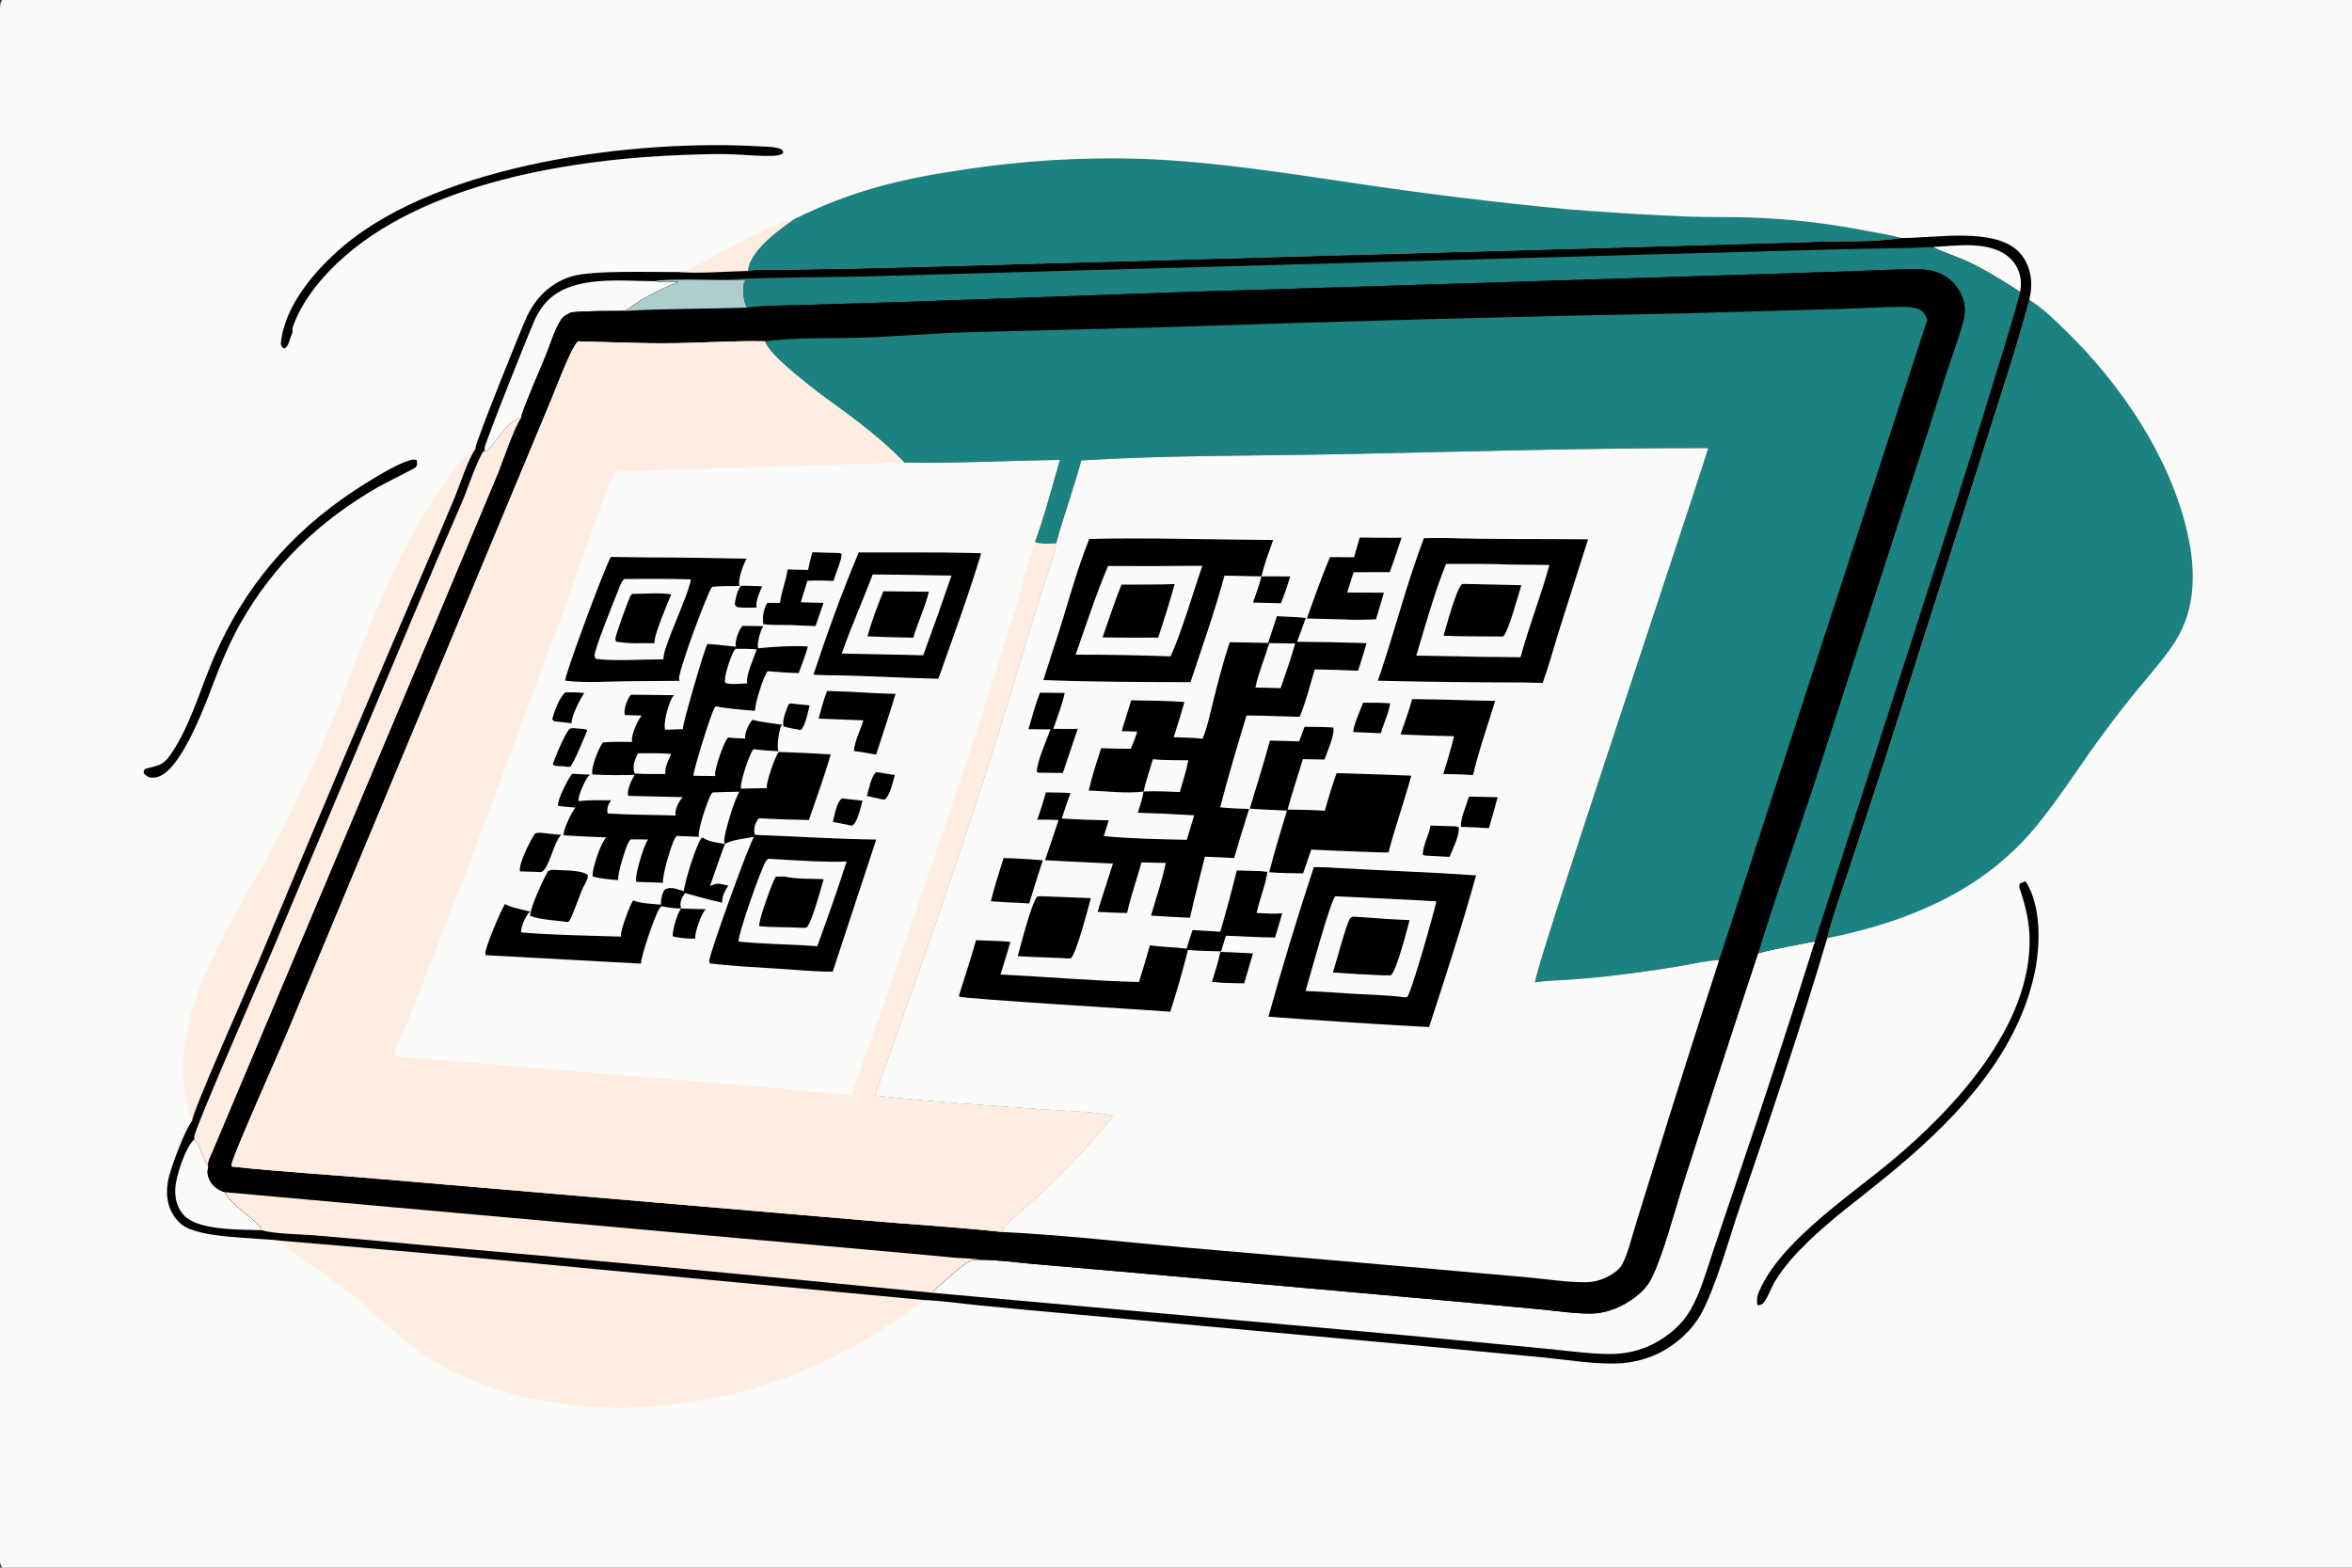 <?xml version="1.0" encoding="UTF-8"?> <svg xmlns="http://www.w3.org/2000/svg" width="1536" height="1024" viewBox="0 0 1536 1024" fill="none"><rect x="0" y="0" width="1536" height="1024" fill="#333333" stroke="none"/><g clip-path="url(#clip0_401_299)"><path d="M1536 0H1.31C0.46 1.344 0.16 2.508 0.09 4.092C-0.57 18.507 0 33.162 0 47.604L-0.01 132.471V391.421V865.91L0 981.169C0 989.131 -1.19 1015.2 0.21 1021.39C0.43 1022.35 0.79 1023.17 1.31 1024H1536V0Z" fill="#FAFAF9"></path><path d="M518.98 142.984C505.2 144.874 465.99 167.955 450.98 175.371C448.29 176.7 444.861 176.512 442.661 177.669C457.571 178.838 473.57 177.3 488.57 176.976C488.51 176.26 488.47 176.269 488.62 175.433C490.8 162.987 509.04 149.751 518.98 142.984Z" fill="#FFEDE1"></path><path d="M272.14 300.445C270.96 300.262 269.72 300.102 268.54 300.393C257.37 303.146 232.95 319.161 223.21 326.095C182.91 354.795 154.72 391.292 136.49 437.203C129.48 454.859 123.65 473.707 113.42 489.85C107.4 499.345 105.47 499.733 94.97 502.107C93.74 503.471 93.83 503.359 93.91 505.203L95.69 506.75C97.22 507.786 97.96 507.911 99.8 507.972C118.31 508.588 137.14 451.186 142.74 437.552C147.05 427.073 151.47 416.9 157.08 407.033C178.9 368.616 208.47 340.371 246.64 318.279C249.99 316.34 270.88 305.916 271.41 305.317C272.82 303.736 272.33 302.359 272.14 300.445Z" fill="black"></path><path d="M1322.86 575.688C1321.44 575.972 1320.37 576.531 1319.11 577.205C1318.22 579.466 1319.05 580.477 1319.77 582.701C1323.07 592.933 1325.38 602.967 1325.47 613.774C1325.94 670.562 1276.54 723.876 1235.78 757.953C1209.47 779.953 1165.96 808.802 1150.59 839.754C1148.49 843.986 1146.39 848.037 1147.96 852.757L1150.94 851.798C1154.58 847.943 1156.41 841.476 1159.22 836.883C1164.95 827.541 1172.44 819.165 1180.27 811.549C1195.97 796.269 1213.77 783.322 1230.72 769.498C1273.32 734.767 1316.18 692.267 1328.48 636.692C1332.58 618.186 1333.37 592.197 1322.86 575.688Z" fill="black"></path><path d="M496.91 95.635C414.75 90.746 288.55 106.7 224.52 160.523C206.05 176.054 185.52 199.701 183.36 224.812C184.09 226.476 184.08 226.761 185.71 227.721C189.19 225.726 189.07 220.519 191.11 217.197C190.43 214.873 191.58 212.556 192.44 210.396C198.19 195.932 208.72 182.805 219.91 172.147C275.82 118.872 374.43 103.614 448.97 101.091C458.49 100.768 468.1 100.416 477.62 100.747C486.59 101.058 495.89 102.131 504.84 101.776C506.85 101.697 508.75 101.463 510.61 100.624C511.3 100.312 511.26 99.782 511.51 99.105L510.55 97.682C506.4 95.711 501.43 95.89 496.91 95.635Z" fill="black"></path><path d="M310.561 293.19C303.761 294.375 292.97 311.941 288.71 318.008C255.94 364.599 239.76 414.679 218.82 466.74C210.09 488.448 199.851 509.624 189.811 530.744C170.201 571.956 142.281 609.848 127.551 653.242C120.461 674.123 117.53 695.413 121.34 717.321C122.22 722.405 123.511 727.299 125.521 732.055C125.201 727.09 163.35 641.379 169.61 626.297C205.524 540.001 241.881 453.89 278.681 367.965C284.867 353.6 290.977 339.201 297.01 324.769C300.57 316.088 305.541 300.172 310.561 293.19Z" fill="#FFEDE1"></path><path d="M603.73 849.196L387.86 828.889C319.634 822.252 251.367 816.084 183.061 810.387C184.771 814.314 220.79 838.318 227.62 843.684C244.63 857.058 259.061 872.89 277.141 885.133C287.871 892.403 299.64 898.104 311.69 902.838C380.48 929.866 463.72 922.101 530.48 892.766C539.533 888.687 548.414 884.262 557.122 879.492C565.831 874.722 574.342 869.621 582.654 864.19C589.83 859.402 596.516 853.928 603.73 849.196Z" fill="#FFEDE1"></path><path d="M1241.49 155.451C1234.25 153.336 1226.29 152.216 1218.87 150.77C1206.32 148.291 1193.68 146.325 1180.97 144.873C1168.26 143.421 1155.51 142.487 1142.73 142.072C1129.6 141.594 1116.45 141.927 1103.32 141.512C1076.72 140.43 1050.15 138.816 1023.62 136.67C979.409 132.469 935.334 127.133 891.396 120.663C842.848 113.524 793.724 105.473 744.638 103.711C735.026 103.43 725.411 103.365 715.795 103.518C706.18 103.671 696.573 104.04 686.973 104.626C677.374 105.212 667.793 106.014 658.23 107.033C648.667 108.052 639.133 109.285 629.625 110.734C588.53 116.823 556.743 124.333 518.98 142.984C509.04 149.751 490.8 162.987 488.62 175.433C488.47 176.269 488.51 176.26 488.57 176.976C494.71 175.694 502.02 176.335 508.34 176.255L541.945 175.688C574.494 175.217 607.042 174.081 639.585 173.279L1066.13 161.457L1188.05 157.924C1205.52 157.324 1224.32 158.292 1241.49 155.451Z" fill="#1B8281"></path><path d="M1193.27 612.834C1196.2 612.244 1199.12 611.622 1202.04 610.968C1251.96 599.725 1297.63 579.301 1330.47 538.866C1345.79 519.999 1358.95 498.987 1373.44 479.408C1381.54 468.335 1389.99 457.534 1398.79 447.005C1406.4 437.734 1414.59 428.569 1420.95 418.38C1434.37 396.876 1433.9 371.28 1428.36 347.384C1416.96 298.182 1385.28 251.422 1349.57 216.517C1342.03 209.143 1334.29 201.44 1325.3 195.83C1316.63 228.619 1305.54 260.885 1295.51 293.281L1230 499.264L1207.05 569.216C1202.3 583.593 1196.86 598.133 1193.27 612.834Z" fill="#1B8281"></path><path d="M1325.3 195.83C1325.89 192.829 1326.41 189.803 1326.51 186.738C1326.77 178.821 1324.15 170.499 1318.62 164.728C1302.62 148.057 1263.34 155.713 1241.49 155.451C1224.32 158.292 1205.52 157.324 1188.05 157.924L1066.13 161.457L639.585 173.279C607.042 174.081 574.494 175.217 541.945 175.688L508.34 176.255C502.02 176.335 494.71 175.694 488.57 176.976C473.57 177.3 457.57 178.838 442.66 177.669C426.13 177.866 387.72 176.402 373.81 180.395C372.857 180.67 371.91 180.976 370.97 181.314C370.037 181.652 369.114 182.021 368.2 182.42C367.287 182.819 366.39 183.249 365.51 183.708C364.624 184.167 363.757 184.655 362.91 185.172C362.057 185.689 361.224 186.233 360.41 186.805C359.597 187.377 358.8 187.976 358.02 188.601C357.247 189.226 356.494 189.877 355.76 190.552C355.034 191.227 354.327 191.925 353.64 192.648C349.72 196.729 346.66 201.398 344.21 206.495C340.71 213.799 310.5 289.165 310.49 292.623C310.49 292.813 310.54 293.001 310.56 293.19C305.54 300.172 300.57 316.088 297.01 324.769C290.977 339.201 284.867 353.6 278.681 367.965C241.881 453.89 205.524 540 169.61 626.297C163.35 641.379 125.201 727.09 125.521 732.055C121.031 737.373 111.86 761.899 110.13 769.479C109.24 773.384 108.84 777.531 109.2 781.528C109.84 788.602 112.931 795.088 118.421 799.664C129.601 808.969 167.001 808.344 183.061 810.387C251.367 816.085 319.634 822.252 387.86 828.889L603.73 849.196C615.601 849.657 627.788 851.512 639.63 852.675C661.834 854.869 684.049 856.935 706.275 858.873L934.88 879.739L1008.58 886.743C1023.97 888.273 1039.95 890.972 1055.4 890.627C1065.87 890.393 1076.7 887.637 1085.88 882.566C1095.54 877.227 1104.92 868.714 1110.44 859.024C1120.13 842.05 1129.16 809.134 1135.91 789.357C1155.83 730.917 1175.77 672.032 1193.27 612.834C1196.86 598.133 1202.3 583.593 1207.05 569.216L1230 499.264L1295.51 293.281C1305.54 260.885 1316.63 228.619 1325.3 195.83Z" fill="black"></path><path d="M1319.31 190.711C1319.69 188.379 1319.88 186.029 1319.72 183.669C1319.69 183.299 1319.66 182.93 1319.62 182.562C1319.58 182.193 1319.52 181.826 1319.46 181.46C1319.4 181.094 1319.34 180.73 1319.26 180.368C1319.18 180.005 1319.09 179.645 1319 179.287C1318.9 178.928 1318.8 178.573 1318.68 178.22C1318.57 177.867 1318.45 177.516 1318.32 177.169C1318.19 176.822 1318.05 176.478 1317.9 176.137C1317.76 175.797 1317.6 175.46 1317.44 175.127C1317.28 174.794 1317.11 174.466 1316.93 174.141C1316.75 173.816 1316.56 173.496 1316.37 173.181C1316.17 172.866 1315.97 172.555 1315.76 172.249C1315.55 171.944 1315.33 171.644 1315.11 171.349C1314.88 171.054 1314.65 170.764 1314.41 170.481C1314.17 170.197 1313.93 169.919 1313.68 169.647C1313.42 169.376 1313.17 169.11 1312.9 168.851C1312.63 168.592 1312.36 168.34 1312.09 168.094C1299.39 157.065 1277.82 160.446 1262.25 161.375L1262.78 161.643C1269.86 165.169 1277.6 167.425 1284.8 170.768C1296.96 176.42 1308.06 183.482 1319.31 190.711Z" fill="#FAFAF9"></path><path d="M136.14 762.242C132.26 756.806 131.1 748.892 126.96 744.107C120.92 749.558 114.86 768.441 114.46 776.301C114.13 782.711 115.66 788.981 120.07 793.803C128.97 803.538 155.37 803.054 168.02 803.516C168.96 803.542 169.903 803.549 170.85 803.537C170.13 798.043 149.96 787.21 147.12 778.759C146.63 778.618 146.14 778.476 145.66 778.313C141.87 777.034 138.35 774.088 136.69 770.392C135.49 767.729 135.14 764.998 136.14 762.242Z" fill="#FAFAF9"></path><path d="M427.689 183.675C405.609 183.671 374.82 179.545 357.87 196.153C354.47 199.484 351.83 203.473 349.77 207.751C346.05 215.475 316.589 289.736 316.449 292.681C316.429 293.13 316.539 293.755 316.599 294.171L316.77 294.994C319.81 293.935 323.79 287.543 326 284.862C329.4 280.757 335.02 273.455 340.53 272.936C340.5 272.103 340.51 271.515 340.79 270.717C345.42 257.646 351.24 244.915 356.49 232.083C359.48 224.78 362.19 215.102 366.56 208.599C368.11 206.297 370.65 205.188 373.06 204.016C384.59 202.923 396.599 203.229 408.189 203.069C411.729 201.121 414.91 198.347 418.39 196.23C426.14 191.506 434.86 187.443 443.27 184.03C438.12 184.06 432.799 184.362 427.689 183.675Z" fill="#FAFAF9"></path><path d="M340.529 272.936C335.019 273.455 329.399 280.757 325.999 284.862C323.789 287.543 319.809 293.935 316.769 294.994L316.599 294.171C315.879 294.779 315.169 295.46 314.719 296.306C309.529 306.118 306.019 317.861 301.639 328.15C290.866 352.845 280.273 377.616 269.859 402.463L177.119 622.623C171.539 635.792 126.829 737.754 126.759 742.951C126.759 743.296 126.889 743.798 126.959 744.107C131.099 748.892 132.259 756.806 136.139 762.242C136.089 762.068 136.009 761.9 135.979 761.721C135.509 759.068 137.639 755.215 138.649 752.813L282.509 411.477L324.769 310.596C328.349 301.978 335.819 279.144 340.529 272.936Z" fill="#FFEDE1"></path><path d="M1185.27 614.835C1173.02 617.449 1160.09 619.318 1148.08 622.739C1131.78 672.064 1115.73 721.47 1099.93 770.958C1094.4 788.083 1085.46 822.54 1077.68 836.516C1073.84 843.403 1066.31 849.05 1059.41 852.594C1053.28 855.746 1046.48 857.853 1039.55 857.978C1028.41 858.179 1016.65 856.266 1005.52 855.199L947.392 849.796L742.227 831.482L675.32 825.657C663.908 824.673 651.993 822.909 640.557 822.883C638.906 822.983 635.573 822.723 634.146 823.272C629.027 825.245 614.764 838.83 609.821 842.967L609.331 844.475L918.667 872.273L1009.28 880.929C1023.23 882.22 1037.73 884.426 1051.74 884.422C1061.81 884.419 1071.56 882.143 1080.48 877.418C1089.86 872.448 1098.6 864.993 1103.94 855.734C1110.52 844.34 1114.17 830.924 1118.35 818.499L1133.51 773.456C1151.4 720.791 1168.65 667.918 1185.27 614.835Z" fill="#FAFAF9"></path><path d="M1262.25 161.375C1243.32 162.319 1224.33 162.217 1205.38 162.738L1068.19 166.475L565.373 180.556C555.453 180.886 478.67 181.419 474.89 182.88C478.9 182.931 482.88 182.877 486.89 182.677C484.59 186.267 485.3 192.564 486.13 196.561C486.47 198.174 486.97 199.545 487.91 200.903C499.88 199.453 512.32 199.633 524.39 199.245L589.573 197.247L781.124 190.527L1086.78 181.091L1201.1 177.448C1218.53 176.937 1236.26 175.713 1253.67 175.938C1260.5 176.027 1267.17 177.764 1272.63 181.987C1277.98 186.131 1282.14 192.994 1282.95 199.76C1283.32 202.804 1283.07 205.833 1282.33 208.802C1279.31 220.823 1274.59 232.669 1270.82 244.493C1262.39 271.451 1253.76 298.347 1244.93 325.18L1185.08 510.867C1172.86 548.156 1159.56 585.23 1148.08 622.739C1160.09 619.318 1173.02 617.449 1185.27 614.835L1267.03 360.569C1279.07 323.45 1290.74 286.22 1302.06 248.877C1307.94 229.544 1314.24 210.275 1319.31 190.711C1308.06 183.482 1296.96 176.42 1284.8 170.768C1277.6 167.425 1269.86 165.169 1262.78 161.643L1262.25 161.375Z" fill="#1B8281"></path><path d="M1148.08 622.739C1159.56 585.23 1172.86 548.156 1185.08 510.867L1244.93 325.18C1253.76 298.347 1262.39 271.451 1270.82 244.493C1274.59 232.669 1279.31 220.823 1282.33 208.802C1283.07 205.833 1283.32 202.804 1282.95 199.76C1282.14 192.994 1277.98 186.131 1272.63 181.987C1267.17 177.764 1260.5 176.027 1253.67 175.938C1236.26 175.713 1218.53 176.937 1201.1 177.448L1086.78 181.091L781.124 190.527L589.573 197.247L524.39 199.245C512.32 199.633 499.88 199.453 487.91 200.903C486.97 199.545 486.47 198.174 486.13 196.561C485.3 192.564 484.59 186.267 486.89 182.677C482.88 182.877 478.9 182.931 474.89 182.88C467.55 182.971 432.46 181.92 427.69 183.675C432.8 184.362 438.12 184.06 443.27 184.03C434.86 187.443 426.14 191.506 418.39 196.23C414.91 198.347 411.73 201.121 408.19 203.069C396.6 203.229 384.59 202.923 373.06 204.016C370.65 205.188 368.11 206.297 366.56 208.599C362.19 215.102 359.48 224.78 356.49 232.083C351.24 244.915 345.42 257.646 340.79 270.717C340.51 271.515 340.5 272.103 340.53 272.936C335.82 279.144 328.35 301.978 324.77 310.596L282.51 411.477L138.65 752.813C137.64 755.215 135.51 759.068 135.98 761.721C136.01 761.9 136.09 762.068 136.14 762.242C135.14 764.998 135.49 767.729 136.69 770.392C138.35 774.088 141.87 777.034 145.66 778.313C146.14 778.476 146.63 778.618 147.12 778.759C149.96 787.21 170.13 798.043 170.85 803.537C179.51 806.135 195.86 806.105 205.54 806.925C229.786 808.958 254.016 811.142 278.23 813.476C388.65 823.254 499.017 833.587 609.331 844.475L609.821 842.967C614.764 838.83 629.027 825.245 634.146 823.272C635.573 822.723 638.906 822.983 640.557 822.883C651.993 822.909 663.908 824.673 675.32 825.657L742.227 831.482L947.392 849.796L1005.52 855.199C1016.65 856.266 1028.41 858.179 1039.55 857.978C1046.48 857.853 1053.28 855.746 1059.41 852.594C1066.31 849.05 1073.84 843.403 1077.68 836.516C1085.46 822.54 1094.4 788.083 1099.93 770.958C1115.73 721.47 1131.78 672.064 1148.08 622.739Z" fill="black"></path><path d="M486.89 182.677C482.88 182.877 478.9 182.931 474.89 182.88C467.55 182.971 432.46 181.92 427.69 183.675C432.8 184.362 438.12 184.06 443.27 184.03C434.86 187.443 426.14 191.506 418.39 196.23C414.91 198.347 411.73 201.121 408.19 203.069C434.65 201.491 461.4 201.877 487.91 200.903C486.97 199.545 486.47 198.174 486.13 196.561C485.3 192.564 484.59 186.267 486.89 182.677Z" fill="#ADCECD"></path><path d="M640.557 822.883C635.174 821.923 629.354 821.963 623.894 821.538C614.595 820.735 605.301 819.876 596.013 818.959L481.42 808.679L147.12 778.759C149.96 787.21 170.13 798.043 170.85 803.537C179.51 806.135 195.86 806.105 205.54 806.925C229.786 808.958 254.016 811.142 278.23 813.476C388.65 823.254 499.017 833.587 609.331 844.475L609.821 842.967C614.764 838.83 629.027 825.245 634.146 823.272C635.573 822.723 638.906 822.983 640.557 822.883Z" fill="#FFEDE1"></path><path d="M1258.67 208.716C1257.78 206.684 1256.63 204.318 1254.83 202.943C1252.16 200.913 1246.81 200.447 1243.53 200.441C1230.18 200.42 1216.69 201.354 1203.33 201.74L1103.17 204.618C989.297 206.765 875.45 209.788 761.626 213.688L630.738 217.046C610.112 217.776 589.503 219.393 568.88 220.331C546.019 221.37 522.3 220.041 499.66 222.91C501.13 231.867 536.134 257.839 543.998 263.486C560.463 275.308 576.372 287.542 590.569 302.096C624.354 302.763 658.379 300.849 692.178 300.409C686.997 318.185 682.24 336.679 675.948 354.081C679.627 355.73 685.638 354.949 689.687 355.02C694.69 336.772 701.231 318.949 706.186 300.722C762.475 297.308 820.356 297.781 876.849 296.645C956.375 295.045 1036.06 292.545 1115.6 292.697C1103.57 332.073 1000.97 636.583 1002.55 641.637C1010.46 640.378 1018.81 640.353 1026.81 639.764C1038.41 638.886 1049.98 637.703 1061.52 636.215C1073.82 634.706 1086.07 632.909 1098.28 630.823C1106.26 629.471 1114.64 627.374 1122.72 627.068L1258.67 208.716Z" fill="#1B8281"></path><path d="M499.661 222.91C479.711 222.47 459.541 223.946 439.551 224.181C418.871 224.423 398.101 223.422 377.421 222.968C372.701 227.578 362.921 254.127 359.521 262.17L186.801 676.367C182.651 686.333 151.621 755.784 151.321 760.399C151.281 761.046 151.351 761.335 151.441 762.013C184.811 765.572 218.331 767.45 251.751 770.398L564.715 797.136C594.675 799.79 624.849 801.455 654.739 804.75L654.336 803.679C660.041 795.804 671.814 787.054 679.262 779.948C695.767 764.203 712.901 746.834 726.846 728.752C714.359 725.965 693.742 725.638 680.303 724.621C644.07 721.878 607.335 719.859 571.26 715.603C604.907 621.806 637.793 527.893 666.153 432.336C670.795 416.755 675.56 401.21 680.446 385.703C683.65 375.664 687.699 365.343 689.688 355.02C685.639 354.949 679.628 355.73 675.949 354.081C682.241 336.679 686.998 318.185 692.179 300.409C658.38 300.849 624.355 302.763 590.57 302.096C576.373 287.542 560.464 275.308 543.999 263.486C536.135 257.839 501.131 231.867 499.661 222.91Z" fill="#FAFAF9"></path><path d="M497.66 382.959C493.13 382.689 488.56 382.701 484.03 382.582C481.8 384.73 480.22 391.151 479.88 394.239C479.77 395.172 480.59 395.766 481.17 396.476C485.24 397.276 490.02 396.816 494.19 396.83C493.05 393.029 496.31 386.506 497.66 382.959Z" fill="black"></path><path d="M516.029 459.459L514.989 460.082C513.349 464.131 510.829 470.107 511.599 474.421C515.209 475.605 519.169 476.127 522.909 476.842C525.909 474.564 527.729 464.549 528.789 460.806L516.029 459.459Z" fill="black"></path><path d="M572.733 504.356L572.275 504.343C569.118 506.343 567.261 516.134 566.137 519.908L576.57 522.236L577.781 522.216C581.357 519.667 583.063 510.51 584.373 506.282L572.733 504.356Z" fill="black"></path><path d="M551.408 521.726L549.978 521.464C546.341 523.602 544.992 532.779 543.919 536.835L555.519 539.181L556.536 539.301C560.076 537.339 562.07 527.022 563.27 523.035C559.343 522.478 555.352 522.157 551.408 521.726Z" fill="black"></path><path d="M381.561 452.732C377.561 452.068 373.28 452.291 369.23 452.246C365.2 455.723 361.951 464.664 360.641 469.838L361.87 471.106L373.24 472.403C373.19 467.759 378.771 456.629 381.561 452.732Z" fill="black"></path><path d="M444.931 593.399C444.791 593.557 444.651 593.711 444.511 593.873C442.361 596.492 438.911 608.152 439.341 611.627C443.791 612.714 449.501 613.255 454.071 613.112C454.051 612.923 454.021 612.736 454.011 612.546C453.941 608.334 457.891 596.898 460.881 593.9C455.561 593.805 450.244 593.638 444.931 593.399Z" fill="black"></path><path d="M378.841 475.991C377.321 475.853 373.191 475.238 372.071 476.054C369.411 477.987 361.991 495.678 361.021 499.428C363.031 500.716 365.961 500.418 368.301 500.5C369.591 500.755 371.061 501.201 372.331 500.713C374.161 500.013 382.311 480.002 383.551 476.992C382.421 476.063 380.321 476.153 378.841 475.991Z" fill="black"></path><path d="M355.98 544.256C353.9 544.09 351.28 543.531 349.38 544.513C346.14 549.257 338.83 563.687 339.5 569.156L350.44 569.495C351.21 569.505 352.92 569.756 353.59 569.534C358.51 567.903 361.75 549.508 366.51 545.323C362.99 545.036 359.48 544.681 355.98 544.256Z" fill="black"></path><path d="M363.53 568.263C361.37 568.176 359.67 567.89 357.82 569.085C354.99 574.15 345.97 593.189 346.26 598.234C353.03 600.763 361.74 601.067 368.92 602.023L370.86 602.303C371.16 602.08 371.54 601.82 371.79 601.525C373.49 599.494 378.95 583.474 380.87 579.546C382 577.245 384.15 574.219 383.87 571.614C379.95 568.214 368.72 568.66 363.53 568.263Z" fill="black"></path><path d="M555.683 451.881L540.156 451.329C537.779 457.086 536.305 463.419 534.58 469.412L563.802 470.517C562.096 476.717 558.008 484.293 557.656 490.553C562.528 491.172 567.326 492.005 572.15 492.909C576.392 479.669 580.874 466.529 584.877 453.211C575.156 453.011 565.387 452.479 555.683 451.881Z" fill="black"></path><path d="M548.422 361.241L530.571 360.739C529.391 364.507 528.601 368.452 527.681 372.295L514.361 371.968C513.331 379.387 510.321 386.372 509.391 393.787L501.131 393.768C498.711 397.369 497.731 403.479 498.511 407.702C504.431 408.446 510.911 408.115 516.901 408.255C522.121 408.652 527.391 408.721 532.621 408.918L537.809 393.793L522.971 393.403L527.251 379.369C532.961 378.997 538.647 379.249 544.362 379.44C545.988 373.722 548.918 367.904 549.723 362.044L548.422 361.241Z" fill="black"></path><path d="M473.479 551.24C468.399 550.498 462.889 549.847 458.499 546.964C454.879 550.542 446.889 576.996 446.579 582.103C442.109 580.963 438.349 578.663 433.949 581.181C432.389 583.516 431.419 588.114 431.669 590.925C426.259 590.298 418.459 590.287 413.489 588.129C411.509 590.729 405.029 608.138 405.509 611.08C405.549 611.323 405.599 611.563 405.649 611.805C383.919 611.077 361.969 610.855 340.309 609.058C340.019 605.61 342.909 599.33 345.079 596.541C345.539 595.951 345.679 595.885 346.199 595.485C341.609 594.143 333.749 592.94 329.809 590.499C327.389 593.876 316.429 619.693 316.959 622.992C317.009 623.302 317.089 623.608 317.149 623.916L418.639 629.438C418.199 625.56 428.089 596.595 430.929 593.005C431.449 592.35 431.439 592.394 431.959 591.901C436.189 592.78 440.599 593.409 444.929 593.399C444.659 592.732 444.619 592.72 444.489 591.891C444.009 588.776 445.519 585.622 447.509 583.349C455.539 585.598 463.479 587.914 471.649 589.599C471.339 585.923 473.479 581.448 475.619 578.562C472.959 577.961 469.189 576.629 466.559 577.584C466.369 577.655 466.179 577.744 465.989 577.821C465.339 578.077 464.699 578.318 464.069 578.606C463.929 578.669 463.799 578.734 463.659 578.799C463.659 578.776 472.539 552.995 473.479 551.24Z" fill="black"></path><path d="M445.26 364.213C429.827 364.214 414.397 364.07 398.97 363.781C396.11 367.405 368.91 440.445 369.1 444.577C382.57 446.289 397.55 445.036 411.19 444.945L443.78 444.696C443.57 444.166 443.54 444.186 443.47 443.518C442.89 438.304 462.32 386.179 465.06 383.304C471.04 382.719 477.06 382.822 483.06 382.793C482.88 382.271 482.74 381.979 482.67 381.45C482.22 377.893 485.56 367.851 487.65 364.952L445.26 364.213Z" fill="black"></path><path d="M451.18 378.467C436.73 377.923 422.2 378.18 407.74 378.189C405.46 380.051 404.48 383.716 403.41 386.424C401.18 392.088 387.74 424.99 388.27 428.569C388.36 429.191 388.77 429.723 389.02 430.3C398.59 431.997 422.34 430.66 433.38 430.662C432.14 424.14 449.53 389.638 451.18 378.467Z" fill="#FAFAF9"></path><path d="M438.35 388.213C430.32 387.035 421.07 387.913 412.9 387.918C412.46 388.329 412.09 388.691 411.78 389.214C410.3 391.722 401.69 415.651 401.87 417.421C401.93 417.989 402.21 418.511 402.38 419.056C410.25 420.647 419.39 420.038 427.43 420.112C426.62 415.778 436.24 393.35 438.35 388.213Z" fill="black"></path><path d="M634.593 361.215C610.039 360.602 585.393 360.994 560.823 360.835C549.869 386.753 540.058 414 531.23 440.721L539 441.019C563.623 441.21 588.209 442.82 612.823 443.357C622.314 416.348 632.406 389.256 640.65 361.847L640.18 361.332L634.593 361.215Z" fill="black"></path><path d="M589.795 375.445L569.907 375.23C563.426 392.564 555.781 409.407 549.718 426.914L579.563 427.5C587.342 427.584 595.128 427.876 602.906 428.043C609.272 410.758 615.43 393.398 621.381 375.965L589.795 375.445Z" fill="#FAFAF9"></path><path d="M606.623 386.51L576.884 386.232C573.011 395.911 569.278 405.588 566.517 415.653C576.475 416.11 586.438 416.401 596.406 416.526C599.449 406.416 604.081 396.76 606.623 386.51Z" fill="black"></path><path d="M498.621 408.984L484.811 408.827C482.551 411.502 480.281 417.492 480.421 421.046C480.451 421.77 480.541 421.887 480.761 422.477C474.511 421.74 468.291 421.028 462.011 420.629C460.251 422.836 445.581 473.713 445.951 475.824C445.981 475.974 446.041 476.116 446.091 476.262L434.351 476.658C433.041 471.922 436.481 460.599 438.691 456.13C439.111 455.265 439.601 454.764 440.261 454.075L411.981 453.798C409.771 456.548 407.711 461.954 407.841 465.541C407.871 466.328 407.941 466.416 408.151 467.064L419.051 467.387C416.241 470.718 412.921 478.635 412.661 483.014C412.621 483.754 412.751 483.979 412.961 484.6C406.671 484.667 400.061 484.324 393.821 484.948C391.021 488.244 386.491 500.23 386.711 504.506C386.731 504.928 386.921 505.509 387.011 505.887C396.161 506.47 405.301 506.306 414.451 506.219C412.541 509.32 409.401 515.711 410.151 519.41C410.181 519.563 410.251 519.707 410.301 519.855L445.891 520.676C443.531 523.081 441.131 527.859 441.071 531.3C441.051 531.991 441.121 532.09 441.291 532.665C426.521 532.215 411.551 532.295 396.811 531.356C396.151 528.254 397.051 525.817 398.761 523.222C398.871 523.056 398.981 522.892 399.091 522.728C392.061 522.76 384.791 522.446 377.811 523.325C377.341 519.933 381.961 509.786 384.111 507.183C384.501 506.714 384.861 506.439 385.331 506.025L373.691 505.404C371.151 508.217 364.091 522.194 364.441 525.806C364.461 526.026 364.501 526.245 364.531 526.464C368.281 526.819 372.061 527.281 375.821 527.512C373.471 530.042 367.821 541.951 368.111 545.18C368.121 545.329 368.171 545.472 368.211 545.617C377.464 546.249 386.727 546.696 396.001 546.958C392.291 550.479 387.431 565.633 387.041 570.81C386.971 571.728 387.001 571.689 387.091 572.458C392.141 574.013 398.441 574.466 403.721 574.854C403.071 571.156 408.531 553.295 410.821 549.525C411.071 549.12 411.531 548.599 411.821 548.261L423.281 548.333C420.741 551.211 415.031 570.24 415.361 574.579C415.421 575.478 415.411 575.309 415.591 576.021L433.051 576.603C432.081 572.837 438.591 550.893 440.871 547.288C441.131 546.883 441.601 546.38 441.891 546.044L456.401 546.583C455.411 542.266 462.011 523.193 464.331 518.934C464.631 518.37 465.031 518.029 465.501 517.605C471.327 517.346 477.157 517.2 482.991 517.168C480.041 520.738 472.781 544.598 472.971 549.465C473.001 550.138 473.221 550.634 473.481 551.24C478.261 548.377 486.941 547.718 492.521 546.586C489.731 549.355 463.081 623.743 463.181 627.56C463.201 628.136 463.351 628.73 463.511 629.281C478.661 631.091 494.001 631.808 509.221 632.8C520.681 633.547 532.351 634.757 543.827 634.635L572.225 548.397C545.802 548.112 519.311 546.252 492.891 545.334C492.171 542.13 492.701 538.467 494.641 535.732C495.161 535.005 495.181 535.026 495.731 534.501C506.571 535.104 517.417 535.467 528.271 535.588C533.071 521.396 538.432 507.157 542.506 492.744C531.202 492.053 519.891 491.526 508.571 491.163C506.301 493.753 500.571 510.446 500.771 513.862C500.791 514.161 500.831 514.458 500.851 514.756L483.911 515.138C483.061 511.2 489.161 493.876 491.281 490.413C491.491 490.074 491.901 489.604 492.131 489.32C497.551 490.117 502.941 490.417 508.401 490.707C507.131 487.4 508.651 478.407 509.781 474.997C509.991 474.35 510.361 473.924 510.781 473.406C504.481 472.399 497.571 471.842 491.431 470.182C489.111 472.563 486.721 477.915 486.591 481.274C486.571 481.844 486.631 481.946 486.761 482.426C483.041 482.225 479.201 482.202 475.511 481.717C472.651 484.411 466.911 501.737 466.981 505.737C466.991 506.087 467.121 506.62 467.181 506.933L452.861 506.737C452.471 504.153 464.451 465.444 466.741 462.191C466.951 461.903 467.161 461.626 467.391 461.355C475.791 463.026 484.561 463.598 493.091 464.289C492.901 460.053 498.461 441.681 501.381 438.419C508.101 438.918 514.841 439.551 521.581 439.64C523.551 433.991 526.151 428.054 527.531 422.262C516.681 421.667 505.871 422.418 495.071 423.44C494.301 420.292 496.341 412.73 498.021 409.8C498.181 409.507 498.421 409.256 498.621 408.984Z" fill="black"></path><path d="M438.35 492.491C431.26 491.758 423.97 492.046 416.84 492.043C416.33 492.653 415.97 493.163 415.66 493.907C414.09 497.673 412.93 501.396 414.53 505.249C421.11 505.782 427.98 505.469 434.59 505.555C433.75 501.678 436.77 496.019 438.35 492.491Z" fill="#FAFAF9"></path><path d="M494.211 424.214C489.721 423.666 484.961 423.886 480.431 423.801C479.871 424.361 479.441 424.774 479.081 425.488C477.091 429.339 472.461 442.33 473.611 445.998C477.381 447.457 483.901 446.454 488.011 446.371C486.641 442.124 492.581 428.923 494.211 424.214Z" fill="#FAFAF9"></path><path d="M512.151 561.573L501.711 560.939C501.071 561.461 500.641 561.831 500.181 562.523C496.941 567.448 481.611 611.111 482.381 615.093C496.351 616.361 510.431 616.785 524.441 617.455L533.731 618.089C540.355 599.75 546.988 581.299 552.891 562.716C539.458 563.314 525.591 562.217 512.151 561.573Z" fill="#FAFAF9"></path><path d="M512.2 572.552L506.91 572.61C506.46 573.102 506.27 573.257 505.92 573.922C503.92 577.72 495.08 601.775 495.85 605.003C504.39 605.787 513.24 605.515 521.84 605.941C523.41 606.077 524.98 605.997 526.55 605.954C530 603.707 536.311 579.433 537.92 574.275C529.63 573.851 520.25 574.323 512.2 572.552Z" fill="black"></path><path d="M499.661 222.91C479.711 222.47 459.541 223.946 439.551 224.181C418.871 224.423 398.101 223.422 377.421 222.968C372.701 227.578 362.921 254.127 359.521 262.17L186.801 676.367C182.651 686.333 151.621 755.784 151.321 760.399C151.281 761.046 151.351 761.335 151.441 762.013C184.811 765.572 218.331 767.45 251.751 770.398L564.715 797.136C594.675 799.79 624.849 801.455 654.739 804.75L654.336 803.679C660.041 795.804 671.814 787.054 679.262 779.948C695.767 764.203 712.901 746.834 726.846 728.752C714.359 725.965 693.742 725.638 680.303 724.621C644.07 721.878 607.335 719.859 571.26 715.603C604.907 621.806 637.793 527.893 666.153 432.336C670.795 416.755 675.56 401.21 680.446 385.703C683.65 375.664 687.699 365.343 689.688 355.02C685.639 354.949 679.628 355.73 675.949 354.081C671.313 366.979 668.151 380.718 664.125 393.852C655.241 423.166 646.042 452.381 636.529 481.496C610.606 559.683 583.776 637.558 556.04 715.12C533.521 713.676 510.981 710.943 488.471 709.106L257.971 689.978C257.921 689.705 257.821 689.202 257.831 688.893C258.001 685.362 266.711 666.156 268.441 661.763L303.431 572.453L367.881 399.628C372.301 387.609 397.661 312.149 402.071 307.974L590.57 302.096C576.373 287.542 560.464 275.308 543.999 263.486C536.135 257.839 501.131 231.867 499.661 222.91Z" fill="#FFEDE1"></path><path d="M1115.6 292.697C1036.06 292.545 956.375 295.045 876.849 296.645C820.356 297.781 762.475 297.308 706.186 300.722C701.231 318.949 694.69 336.772 689.687 355.02C687.698 365.343 683.649 375.664 680.445 385.703C675.559 401.21 670.794 416.755 666.152 432.336C637.792 527.893 604.906 621.806 571.259 715.603C607.334 719.859 644.069 721.878 680.302 724.621C693.741 725.638 714.358 725.965 726.845 728.752C712.9 746.834 695.766 764.203 679.261 779.948C671.813 787.054 660.04 795.804 654.335 803.679L654.738 804.75C694.513 806.72 734.51 811.284 774.174 814.887L931.209 828.476L998.203 834.412C1010.45 835.545 1023.23 837.607 1035.53 837.542C1040.7 837.514 1045.66 836.158 1050.23 833.755C1053.59 831.988 1057.61 829.286 1059.4 825.836C1063.32 818.248 1065.32 809.301 1067.84 801.158L1080.29 760.911C1094.13 716.202 1108.28 671.588 1122.72 627.068C1114.64 627.374 1106.26 629.471 1098.28 630.823C1086.07 632.909 1073.82 634.706 1061.52 636.215C1049.98 637.703 1038.41 638.886 1026.81 639.764C1018.81 640.353 1010.46 640.378 1002.55 641.637C1000.97 636.583 1103.57 332.073 1115.6 292.697Z" fill="#FAFAF9"></path><path d="M842.621 376.557L823.863 376.471C822.288 382.3 820.354 387.917 818.29 393.588L836.541 394.008C838.923 388.296 840.761 382.453 842.621 376.557Z" fill="black"></path><path d="M907.904 459.407C902.012 458.961 896.087 459.035 890.18 459C888.063 464.897 884.393 472.008 883.714 478.173L901.72 478.914C903.643 472.502 906.878 466.016 907.904 459.407Z" fill="black"></path><path d="M951.187 539.773L934.263 539.279C933.111 545.558 929.386 552.014 929.141 558.27L930.617 558.827L946.558 559.712C948.897 554.344 952.963 546.265 952.737 540.464L951.187 539.773Z" fill="black"></path><path d="M978.023 520.732L959.356 520.302C957.846 525.568 953.499 534.954 954.143 540.125C960.194 540.196 966.286 540.649 972.333 540.944C974.369 534.246 976.265 527.509 978.023 520.732Z" fill="black"></path><path d="M809.999 622.327C805.67 622.037 801.306 621.957 796.969 621.779C795.58 628.368 793.406 634.888 791.506 641.352L799.698 642.018L812.529 642.311C814.502 635.804 816.417 629.281 818.273 622.741L809.999 622.327Z" fill="black"></path><path d="M662.741 560.71L655.399 560.459C652.466 569.824 649.451 579.163 647.082 588.691C653.371 589.212 659.65 589.51 665.956 589.755L672.159 590.142C674.977 580.712 677.914 571.319 680.971 561.964C674.927 561.346 668.807 561.097 662.741 560.71Z" fill="black"></path><path d="M695.301 452.628L679.154 452.456C676.157 460.144 674.06 468.4 671.632 476.297L686.029 476.428C683.115 484.337 677.86 495.9 676.953 504.003L678.093 504.727L694.105 504.869L703.809 476.046C698.508 476.249 693.17 476.089 687.865 476.058C690.533 468.391 693.602 460.569 695.301 452.628Z" fill="black"></path><path d="M682.136 585.473C680.595 585.35 679.077 585.464 677.537 585.552C674.106 587.981 666.251 618.752 664.636 624.549C674.206 625.15 683.841 625.381 693.423 625.792C695.361 626.036 697.223 626.084 699.174 626.08C702.942 623.247 710.66 592.882 712.381 586.665L682.136 585.473Z" fill="black"></path><path d="M950.465 457.204C941.061 456.851 931.618 456.828 922.207 456.646C920.134 464.444 917.259 472.091 914.651 479.726C926.281 480.264 937.916 480.648 949.556 480.878C948.365 486.237 946.744 491.52 945.259 496.804L942.51 505.554C949.019 505.592 955.483 505.887 961.98 506.259C965.792 489.985 971.567 473.799 976.439 457.79C967.779 457.686 959.121 457.491 950.465 457.204Z" fill="black"></path><path d="M915.299 351.208C906.23 351.471 897.087 351.166 888.011 351.105L884.286 364.013L868.531 363.901C863.025 377.045 858.263 390.552 853.466 403.968L877.686 404.608C884.655 405.045 891.614 404.766 898.587 404.571C900.388 398.782 902.113 392.97 903.762 387.135L879.777 387.02L883.987 373.764L907.614 373.71C910.292 366.249 912.854 358.749 915.299 351.208Z" fill="black"></path><path d="M823.313 569.004L807.727 568.549C804.386 581.97 800.789 595.322 796.937 608.605L778.837 607.531C777.349 611.497 776.188 615.621 774.917 619.663C766.944 618.643 758.881 618.641 750.906 617.499C748.679 625.515 746.323 633.492 743.837 641.431C713.758 640.697 683.459 638.031 653.387 636.54C655.651 629.462 657.801 622.349 659.837 615.202C652.387 614.552 644.878 614.418 637.405 614.156C634.057 626.253 629.981 638.243 626.266 650.239L626.567 650.941C628.458 652.472 752.018 659.768 764.249 660.859C768.565 647.54 772.411 634.085 775.786 620.496C782.948 621.195 790.264 621.184 797.459 621.414L800.602 611.193C811.324 611.528 821.973 612.295 832.716 612.386L837.35 596.589C831.81 597.069 826.189 596.597 820.643 596.34C822.509 587.408 826.425 578.484 827.676 569.527L823.313 569.004Z" fill="black"></path><path d="M870.733 475.239C864.485 474.747 858.164 474.846 851.899 474.772L848.471 484.262C842.102 484.009 835.718 483.916 829.346 483.753C825.32 498.657 820.632 513.41 816.165 528.187C824.238 528.816 832.347 529.089 840.436 529.458C836.46 542.837 832.329 556.19 828.875 569.716C836.17 570.399 843.674 570.27 851.004 570.457L856.339 554.958C869.773 555.587 883.21 556.149 896.649 556.642L906.728 556.879C911.196 539.991 917.033 523.5 921.656 506.646C905.405 505.991 889.15 505.449 872.89 505.019C869.904 513.065 867.6 521.375 865.149 529.598C857.065 529.004 848.985 528.915 840.883 528.806C843.839 517.743 847.587 506.849 850.835 495.863L864.983 496.122C866.558 491.546 871.929 479.501 870.733 475.239Z" fill="black"></path><path d="M831.453 352.723C791.507 352.499 751.261 351.122 711.351 352.015C702.288 374.594 696.259 398.948 688.484 422.052L681.396 444.205C713.314 445.413 745.53 445.507 777.473 445.576C785.076 422.529 793.329 399.411 799.652 375.99L823.864 376.471C825.573 368.412 828.753 360.504 831.453 352.723Z" fill="black"></path><path d="M785.17 369.568C764.666 369.763 744.162 369.807 723.658 369.699C715.567 388.509 709.291 408.345 702.433 427.631C723.054 427.559 743.898 428.002 764.506 428.732C772.228 411.31 778.874 388.013 785.17 369.568Z" fill="#FAFAF9"></path><path d="M767.117 381.521C755.586 381.966 743.953 381.78 732.408 381.881C727.811 393.096 724.129 404.906 720.05 416.334C732.169 416.555 744.289 416.6 756.409 416.469C760.176 404.865 763.875 393.285 767.117 381.521Z" fill="black"></path><path d="M943.118 351.423C938.72 351.323 934.291 351.491 929.891 351.544C918.331 381.989 910.456 413.834 899.857 444.621C931.015 445.382 962.178 445.764 993.345 445.768L1007.47 446.067C1011.64 434.532 1014.86 422.466 1018.52 410.75L1037.09 352.274C1005.78 351.933 974.407 352.378 943.118 351.423Z" fill="black"></path><path d="M985.896 368.747C972.093 368.136 958.163 368.414 944.342 368.35C936.547 387.763 930.969 408.22 924.929 428.232L951.627 428.705C965.41 429.14 979.236 429.105 993.026 429.268C998.479 408.97 1006.38 389.332 1011.85 369.036L985.896 368.747Z" fill="#FAFAF9"></path><path d="M956.85 381.435L954.816 381.499C950.932 384.913 944.667 408.76 942.76 415.222C955.034 415.787 967.398 415.651 979.686 415.762L981.69 415.642C984.97 413.201 991.778 387.588 993.531 382.27L956.85 381.435Z" fill="black"></path><path d="M870.779 566.815C866.556 566.417 862.253 566.482 858.011 566.403C847.351 598.734 837.471 631.301 828.371 664.104C860.059 666.455 891.766 668.536 923.491 670.349L933.286 670.809C944.002 638.086 954.745 604.974 963.973 571.802C932.967 569.593 901.819 568.653 870.779 566.815Z" fill="black"></path><path d="M873.361 585.479L872.028 585.453C868.793 588.507 855.28 638.344 852.637 647.337C862.768 647.599 872.99 648.537 883.121 649.095C894.519 649.723 906.086 649.978 917.41 651.429L919.015 651.171C921.772 648.206 936.356 596.594 938.055 588.774C916.528 587.357 894.911 586.615 873.361 585.479Z" fill="#FAFAF9"></path><path d="M889.078 599.082C887.175 598.881 885.272 598.857 883.361 598.813C882.862 599.081 882.256 599.209 881.863 599.618C879.678 601.891 872.03 630.42 870.507 635.238C880.767 635.97 891.036 636.554 901.314 636.99C903.71 637.152 905.997 637.14 908.394 637.021C912.138 633.925 918.988 606.707 920.561 600.992C910.053 600.66 899.563 599.821 889.078 599.082Z" fill="black"></path><path d="M852.742 403.611C846.497 403.009 840.174 402.825 833.906 402.501L828.151 419.958C819.791 419.721 811.421 419.655 803.059 419.515C798.806 432.276 795.531 445.304 792.228 458.333C790.213 466.283 788.534 474.97 785.37 482.51C779.088 481.829 772.807 481.722 766.497 481.574C768.971 473.928 771.307 466.24 773.505 458.51C761.914 457.73 750.362 457.572 738.75 457.454L732.517 477.573L742.664 477.85C741.628 481.732 739.976 485.412 738.431 489.112C731.994 489.152 725.528 488.872 719.091 488.722C716.212 497.879 713.102 507.031 711.01 516.406C722.266 516.708 735.724 518.513 746.792 517.027C746.217 521.648 744.396 526.382 743.068 530.852C755.35 531.237 767.624 531.802 779.89 532.547L775.052 548.546C757.117 548.196 738.688 547.84 720.838 546.146L724.047 535.826C713.809 535.684 703.581 535.307 693.361 534.696C695.132 529.094 697.15 523.548 699.065 517.992C693.747 517.646 688.323 517.708 682.992 517.593C681.358 523.668 679.537 529.549 677.344 535.446C682.011 535.247 686.688 535.476 691.354 535.626L682.486 561.869C697.25 562.769 712.046 563.294 726.818 564.076C723.572 574.624 719.955 585.037 716.789 595.62C723.201 596.005 729.618 596.25 736.042 596.355C738.503 585.315 742.421 574.237 745.482 563.321L761.302 563.634C759.034 575.157 754.939 586.704 751.703 598.031C760.18 598.644 768.665 599.125 777.158 599.474C780.023 586.105 783.645 572.861 786.861 559.569C793.223 559.774 799.591 560.16 805.95 560.462C809.086 549.739 812.345 539.054 815.727 528.407C809.377 528.276 803.124 527.982 796.802 527.348C802.092 507.258 808.025 487.222 814.041 467.337C825.611 467.404 837.218 467.982 848.792 468.21C852.857 458.243 855.56 447.593 858.59 437.273C868.03 437.38 877.465 437.66 886.895 438.111C888.92 432.17 890.631 426.081 892.479 420.08C877.339 419.59 862.196 419.294 847.049 419.193C849.025 414.028 850.923 408.834 852.742 403.611Z" fill="black"></path><path d="M776.037 496.609C768.348 496.555 760.59 496.685 752.933 495.915C750.856 502.897 748.435 509.937 746.792 517.027C754.66 516.556 762.619 517.079 770.491 517.369C772.443 510.532 774.747 503.597 776.037 496.609Z" fill="#FAFAF9"></path><path d="M845.805 420.318L828.895 420.104C826.009 429.737 821.941 439.24 819.854 449.075L836.345 449.494C839.58 439.835 843.182 430.16 845.805 420.318Z" fill="#FAFAF9"></path></g><defs><clipPath id="clip0_401_299"><rect width="1536" height="1024" fill="white" transform="matrix(-1 0 0 1 1536 0)"></rect></clipPath></defs></svg> 